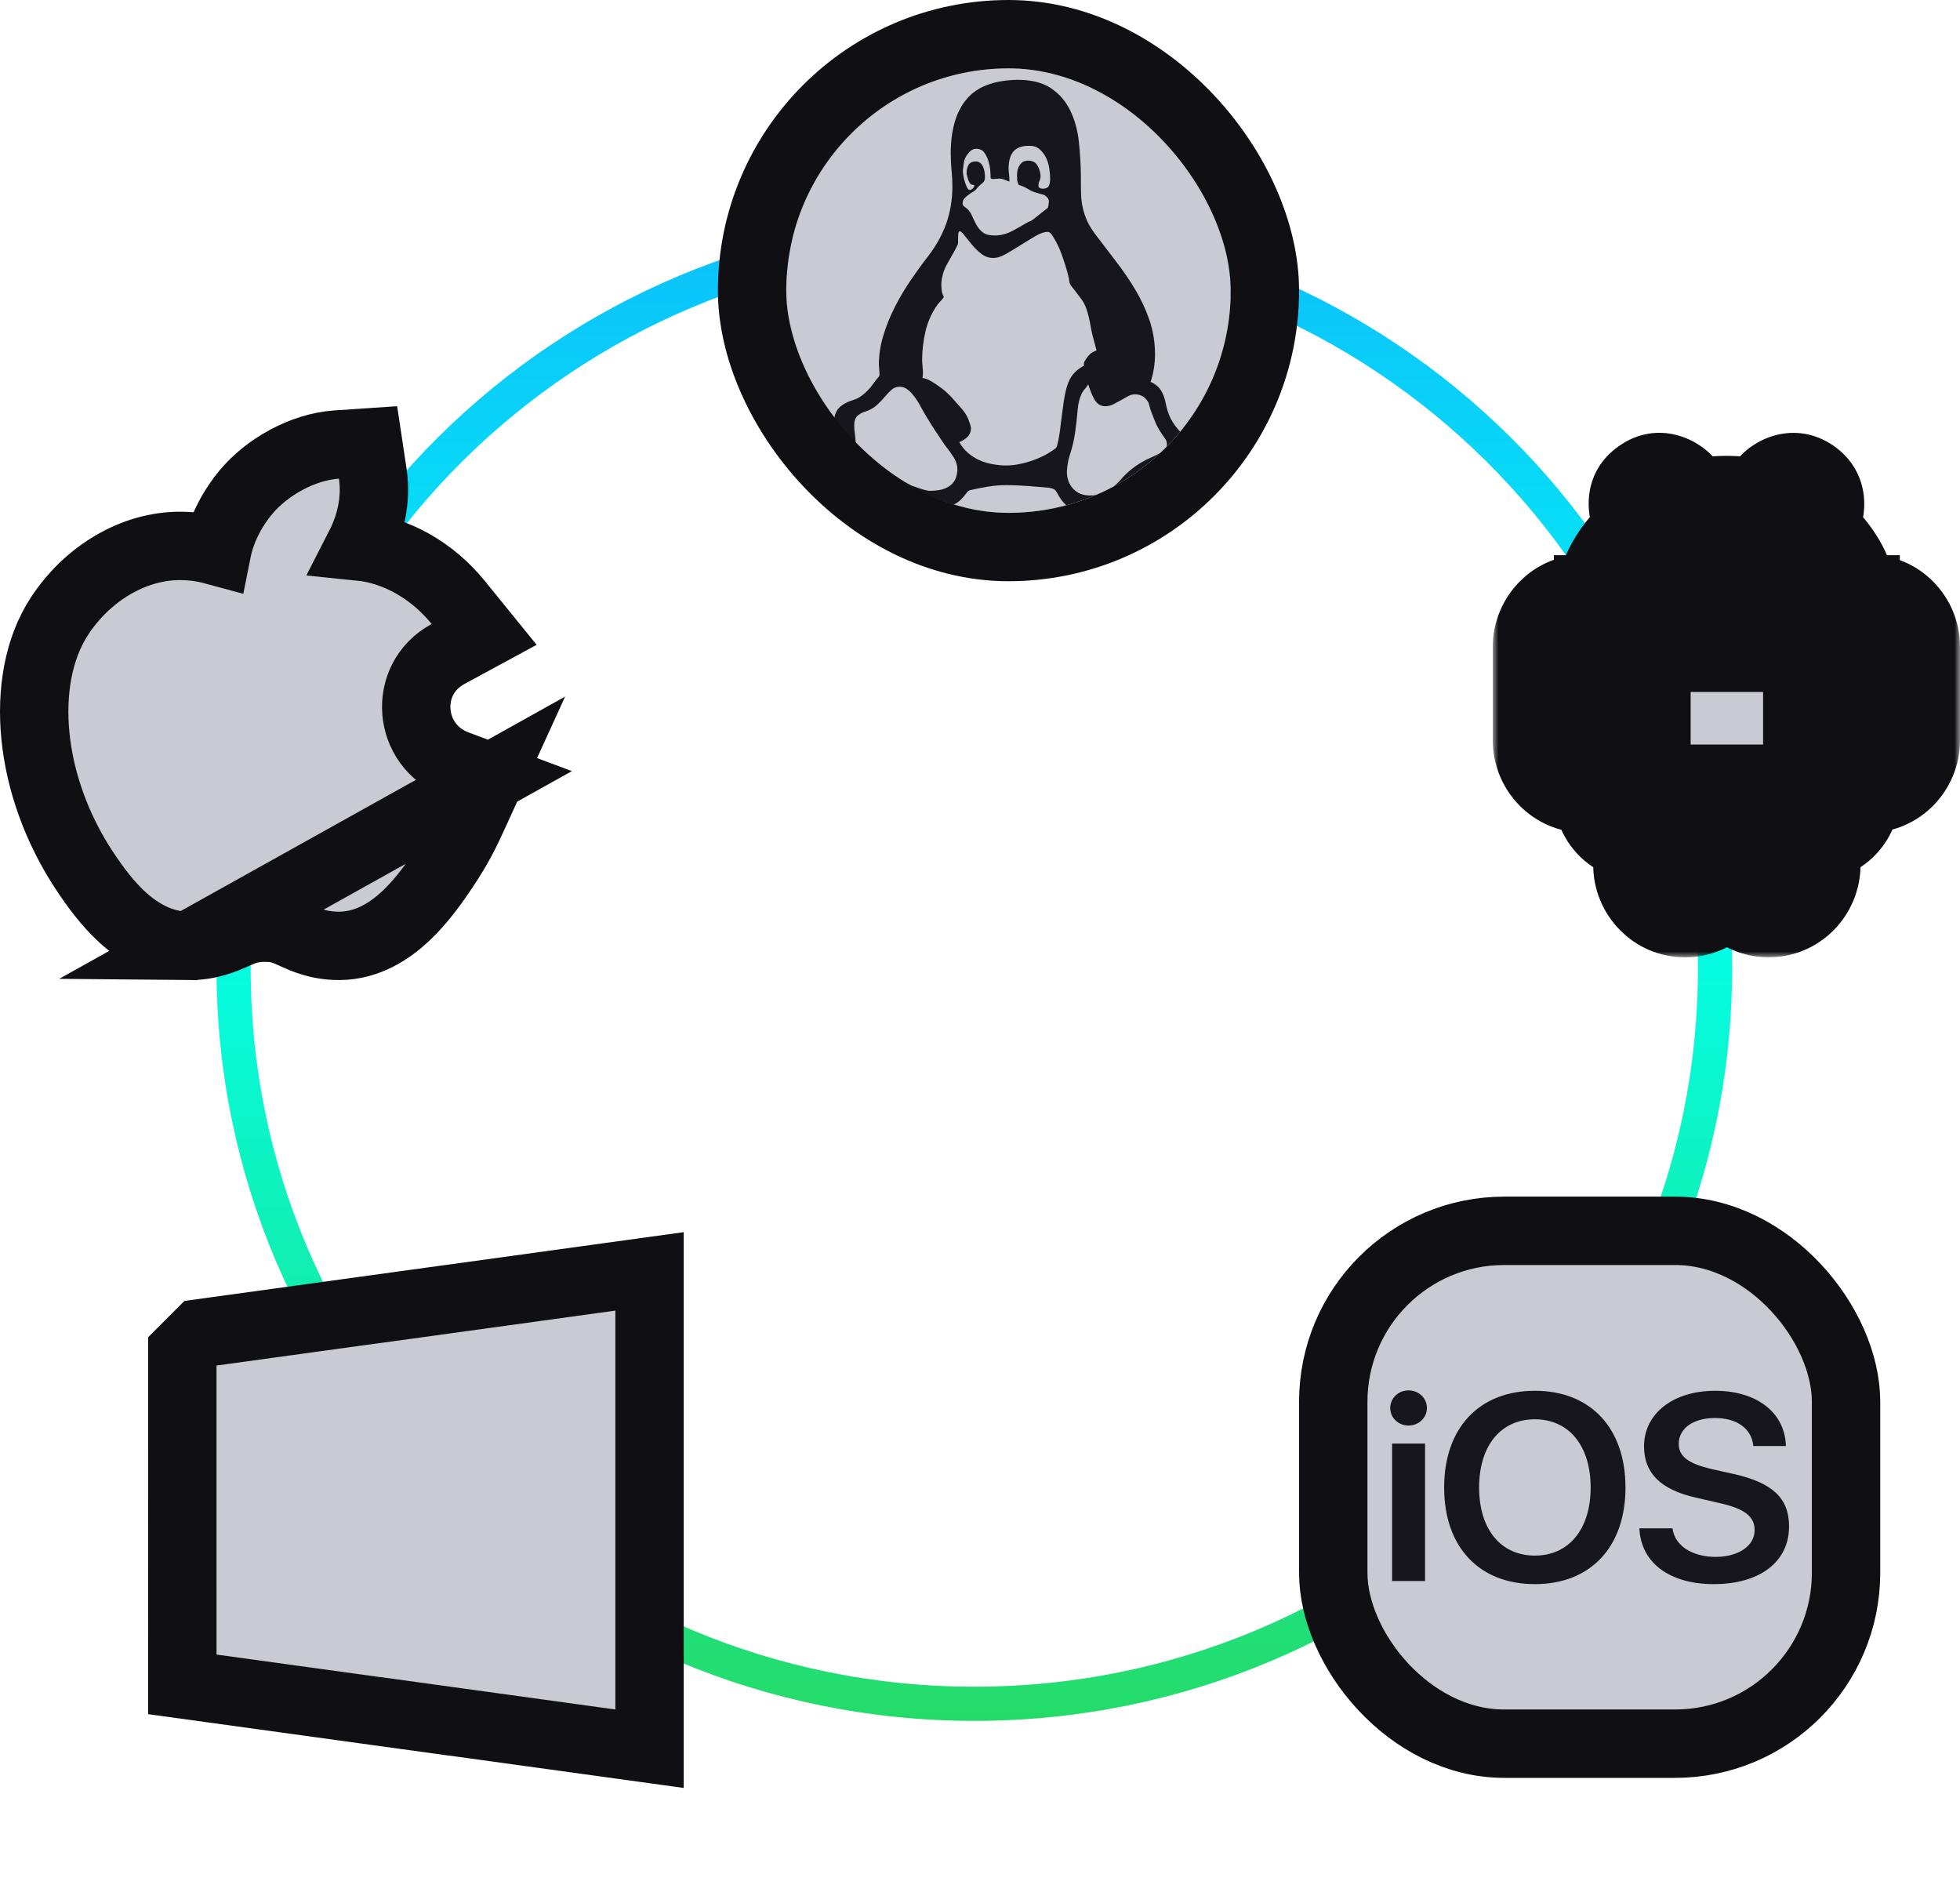 <svg width="172" height="166" viewBox="0 0 172 166" fill="none" xmlns="http://www.w3.org/2000/svg">
<path d="M85.5 149.5C121.387 149.5 150.5 120.634 150.5 85C150.5 49.367 121.387 20.5 85.5 20.5C49.613 20.5 20.5 49.367 20.5 85C20.5 120.634 49.613 149.5 85.5 149.5Z" stroke="url(#paint0_linear_0_609)" stroke-width="3"/>
<path d="M18.593 116.848L17.593 116.986L16.88 117.699L16.878 117.701L16 118.58V119.822V130.468H15.999L16 133.469V134.703H16L16.002 145.18L16.002 147.795L18.592 148.152L32.936 150.129L36.345 150.599V150.592L53.59 152.972L57 153.442V150V134.703V133.468V131.703V130.468V115V111.558L53.59 112.028L36.345 114.408V114.403L32.936 114.873L18.593 116.848Z" fill="#CACAD3" stroke="#101014" stroke-width="6"/>
<path d="M43.065 68.199L41.729 71.126C40.794 73.175 40.288 74.217 39.007 76.148L39.007 76.148C38.179 77.395 37.047 79.009 35.658 80.326C34.293 81.62 32.316 82.975 29.8 82.995C27.952 83.01 26.639 82.409 25.809 82.029C25.734 81.995 25.663 81.962 25.596 81.932C24.895 81.618 24.329 81.39 23.223 81.399L23.214 81.399C22.086 81.404 21.484 81.641 20.744 81.964C20.679 81.993 20.611 82.023 20.54 82.055C19.688 82.433 18.372 83.018 16.53 83L43.065 68.199ZM43.065 68.199L40.052 67.071C35.731 65.454 35.257 59.585 39.31 57.388L42.487 55.665L40.209 52.859C37.993 50.13 34.853 48.279 31.557 47.949C32.483 46.141 33.065 43.923 32.708 41.553L32.297 38.821L29.54 39.007C26.581 39.206 23.442 40.955 21.567 43.201L21.561 43.207C20.522 44.459 19.452 46.275 19.038 48.359C18.114 48.105 17.031 47.9 15.8 47.9C11.689 47.9 7.675 50.322 5.23 54.049C3.34 56.926 2.728 60.744 3.108 64.577C3.493 68.462 4.917 72.638 7.448 76.454L7.45 76.457C8.29 77.719 9.403 79.272 10.787 80.525C12.175 81.781 14.1 82.977 16.529 83L43.065 68.199Z" fill="#CACAD3" stroke="#101014" stroke-width="6"/>
<g clip-path="url(#clip0_0_609)">
<rect x="69" y="6" width="39" height="39" rx="19.5" fill="#CACAD3"/>
<path d="M100.975 33.509C101.366 33.682 101.66 33.917 101.855 34.215C102.051 34.511 102.191 34.87 102.277 35.291C102.326 35.539 102.381 35.768 102.442 35.978C102.503 36.188 102.576 36.386 102.662 36.572C102.747 36.758 102.845 36.937 102.955 37.11C103.065 37.284 103.212 37.475 103.395 37.686C103.554 37.859 103.694 38.082 103.817 38.354C103.939 38.626 104 38.886 104 39.134C104 39.419 103.927 39.66 103.78 39.858C103.633 40.056 103.45 40.229 103.23 40.378C102.949 40.576 102.656 40.749 102.35 40.897C102.045 41.046 101.739 41.201 101.433 41.361C100.932 41.609 100.499 41.869 100.132 42.141C99.765 42.413 99.399 42.76 99.032 43.181C98.836 43.404 98.616 43.62 98.372 43.831C98.127 44.041 97.859 44.239 97.565 44.425C97.272 44.61 96.973 44.746 96.667 44.833C96.362 44.92 96.056 44.975 95.75 45C95.042 45 94.455 44.876 93.99 44.629C93.526 44.381 93.123 43.929 92.781 43.274C92.683 43.088 92.585 42.97 92.487 42.921C92.389 42.871 92.231 42.828 92.011 42.791C91.387 42.741 90.77 42.692 90.159 42.642C89.548 42.593 88.925 42.568 88.289 42.568C87.776 42.568 87.25 42.611 86.713 42.698C86.175 42.785 85.643 42.89 85.118 43.014C85.008 43.038 84.898 43.131 84.788 43.292C84.678 43.453 84.525 43.633 84.329 43.831C84.134 44.029 83.871 44.202 83.541 44.35C83.211 44.499 82.777 44.579 82.24 44.592C81.836 44.592 81.402 44.548 80.938 44.462C80.474 44.375 80.058 44.233 79.691 44.035C78.934 43.651 78.188 43.391 77.455 43.255C76.722 43.119 75.945 42.995 75.127 42.884C74.846 42.847 74.577 42.797 74.32 42.735C74.063 42.673 73.837 42.568 73.642 42.42C73.446 42.271 73.293 42.098 73.183 41.9C73.073 41.702 73.012 41.423 73 41.065C73 40.681 73.049 40.31 73.147 39.951C73.244 39.592 73.299 39.214 73.312 38.818C73.312 38.546 73.293 38.28 73.257 38.02C73.22 37.76 73.195 37.482 73.183 37.185C73.183 36.553 73.33 36.089 73.623 35.792C73.917 35.495 74.344 35.26 74.907 35.087C75.175 35 75.408 34.883 75.603 34.734C75.799 34.586 75.982 34.425 76.153 34.252C76.324 34.078 76.483 33.886 76.63 33.676C76.776 33.466 76.942 33.255 77.125 33.045C77.161 32.995 77.18 32.94 77.18 32.878C77.18 32.729 77.174 32.587 77.161 32.451C77.149 32.315 77.137 32.166 77.125 32.005C77.125 31.164 77.253 30.316 77.51 29.462C77.766 28.608 78.103 27.773 78.518 26.956C78.934 26.139 79.398 25.353 79.911 24.598C80.425 23.843 80.932 23.144 81.433 22.501C82.142 21.585 82.673 20.632 83.028 19.642C83.382 18.652 83.566 17.575 83.578 16.412C83.578 15.917 83.553 15.428 83.504 14.945C83.456 14.463 83.431 13.968 83.431 13.46C83.431 12.47 83.541 11.579 83.761 10.787C83.981 9.995 84.323 9.314 84.788 8.745C85.252 8.176 85.857 7.749 86.603 7.464C87.348 7.179 88.24 7.025 89.279 7C90.513 7 91.497 7.248 92.231 7.743C92.964 8.238 93.526 8.887 93.917 9.692C94.308 10.496 94.559 11.393 94.669 12.383C94.779 13.374 94.84 14.376 94.852 15.391V15.706C94.852 16.214 94.858 16.666 94.871 17.062C94.883 17.458 94.932 17.847 95.017 18.231C95.103 18.615 95.231 18.998 95.402 19.382C95.573 19.766 95.83 20.18 96.172 20.626C96.759 21.405 97.358 22.191 97.969 22.983C98.58 23.775 99.136 24.592 99.637 25.434C100.138 26.275 100.547 27.154 100.865 28.07C101.183 28.986 101.348 29.976 101.36 31.04C101.36 31.894 101.232 32.717 100.975 33.509ZM85.594 14.166C85.765 14.166 85.906 14.209 86.016 14.296C86.126 14.382 86.212 14.5 86.273 14.648C86.334 14.797 86.376 14.945 86.401 15.094C86.425 15.242 86.438 15.397 86.438 15.558C86.438 15.682 86.419 15.781 86.383 15.855C86.346 15.929 86.291 15.997 86.218 16.059C86.144 16.121 86.071 16.183 85.998 16.245C85.924 16.307 85.851 16.381 85.778 16.468C85.692 16.604 85.576 16.715 85.429 16.802C85.283 16.888 85.142 16.981 85.008 17.08C84.873 17.179 84.751 17.284 84.641 17.396C84.531 17.507 84.476 17.662 84.476 17.86C84.476 17.971 84.531 18.064 84.641 18.138C84.934 18.336 85.142 18.578 85.264 18.862C85.387 19.147 85.521 19.425 85.668 19.698C85.814 19.97 86.004 20.199 86.236 20.384C86.468 20.57 86.829 20.663 87.318 20.663H87.428C87.916 20.638 88.381 20.508 88.821 20.273C89.261 20.038 89.701 19.79 90.141 19.53C90.202 19.493 90.281 19.456 90.379 19.419C90.477 19.382 90.556 19.339 90.617 19.289L91.956 18.231C91.98 18.144 91.998 18.064 92.011 17.99C92.023 17.916 92.035 17.829 92.047 17.73C92.047 17.594 92.017 17.482 91.956 17.396C91.894 17.309 91.821 17.235 91.736 17.173C91.65 17.111 91.546 17.068 91.424 17.043C91.302 17.018 91.192 16.987 91.094 16.95C90.801 16.888 90.526 16.777 90.269 16.616C90.012 16.455 89.743 16.331 89.462 16.245C89.414 16.232 89.377 16.195 89.353 16.133C89.328 16.072 89.304 15.997 89.279 15.911C89.255 15.824 89.249 15.743 89.261 15.669C89.273 15.595 89.267 15.533 89.243 15.484C89.243 15.335 89.255 15.18 89.279 15.02C89.304 14.859 89.359 14.704 89.444 14.555C89.53 14.407 89.627 14.296 89.737 14.221C89.847 14.147 90.006 14.104 90.214 14.091C90.593 14.091 90.868 14.234 91.039 14.518C91.21 14.803 91.302 15.112 91.314 15.447C91.314 15.607 91.284 15.75 91.222 15.873C91.161 15.997 91.131 16.133 91.131 16.282C91.131 16.381 91.161 16.449 91.222 16.486C91.284 16.523 91.363 16.548 91.461 16.56C91.742 16.56 91.925 16.492 92.011 16.356C92.096 16.22 92.145 16.016 92.157 15.743C92.157 15.459 92.133 15.143 92.084 14.797C92.035 14.45 91.937 14.129 91.791 13.832C91.644 13.534 91.455 13.287 91.222 13.089C90.99 12.891 90.691 12.792 90.324 12.792C89.689 12.792 89.23 12.953 88.949 13.274C88.668 13.596 88.521 14.079 88.509 14.723C88.509 14.908 88.521 15.094 88.546 15.279C88.57 15.465 88.582 15.651 88.582 15.836C88.582 15.898 88.576 15.929 88.564 15.929C88.552 15.929 88.515 15.917 88.454 15.892C88.393 15.867 88.32 15.836 88.234 15.799C88.149 15.762 88.057 15.731 87.959 15.706C87.861 15.682 87.764 15.669 87.666 15.669C87.641 15.669 87.58 15.675 87.483 15.688C87.385 15.7 87.287 15.706 87.189 15.706C87.018 15.706 86.933 15.675 86.933 15.614C86.933 15.428 86.92 15.193 86.896 14.908C86.871 14.623 86.81 14.339 86.713 14.054C86.615 13.77 86.493 13.534 86.346 13.349C86.199 13.163 85.979 13.064 85.686 13.052C85.478 13.052 85.301 13.12 85.154 13.256C85.008 13.392 84.879 13.553 84.769 13.739C84.659 13.924 84.592 14.135 84.568 14.37C84.543 14.605 84.519 14.803 84.494 14.964C84.494 15.038 84.507 15.168 84.531 15.354C84.555 15.539 84.598 15.731 84.659 15.929C84.721 16.127 84.788 16.3 84.861 16.449C84.934 16.598 85.02 16.672 85.118 16.672C85.179 16.672 85.258 16.628 85.356 16.542C85.454 16.455 85.503 16.375 85.503 16.3C85.503 16.263 85.484 16.239 85.448 16.226C85.411 16.214 85.374 16.208 85.338 16.208C85.252 16.208 85.179 16.164 85.118 16.078C85.057 15.991 85.008 15.892 84.971 15.781C84.934 15.669 84.898 15.552 84.861 15.428C84.824 15.304 84.812 15.211 84.824 15.149C84.824 14.902 84.879 14.679 84.989 14.481C85.099 14.283 85.301 14.178 85.594 14.166ZM81.598 43.069C81.891 43.069 82.178 43.045 82.46 42.995C82.741 42.946 83.003 42.847 83.248 42.698C83.492 42.55 83.675 42.358 83.798 42.123C83.92 41.888 83.993 41.59 84.018 41.232C84.018 41.009 83.981 40.792 83.908 40.582C83.834 40.371 83.731 40.173 83.596 39.988C83.449 39.753 83.291 39.53 83.12 39.319C82.948 39.109 82.79 38.886 82.643 38.651C82.411 38.305 82.184 37.964 81.965 37.63C81.745 37.296 81.525 36.943 81.305 36.572C81.109 36.25 80.926 35.928 80.755 35.607C80.584 35.285 80.376 34.969 80.131 34.66C79.985 34.474 79.814 34.307 79.618 34.159C79.422 34.01 79.196 33.936 78.94 33.936C78.671 33.936 78.439 34.023 78.243 34.196C78.047 34.369 77.846 34.58 77.638 34.827C77.43 35.075 77.198 35.316 76.942 35.551C76.685 35.786 76.355 35.972 75.951 36.108C75.634 36.207 75.389 36.343 75.218 36.516C75.047 36.69 74.962 36.956 74.962 37.315C74.962 37.562 74.98 37.81 75.017 38.057C75.053 38.305 75.078 38.552 75.09 38.8C75.09 39.134 75.041 39.449 74.943 39.746C74.846 40.044 74.797 40.334 74.797 40.619C74.797 40.953 74.913 41.188 75.145 41.324C75.377 41.461 75.64 41.553 75.933 41.603C76.3 41.665 76.648 41.714 76.978 41.751C77.308 41.788 77.632 41.844 77.95 41.918C78.267 41.993 78.585 42.073 78.903 42.16C79.221 42.246 79.557 42.383 79.911 42.568C79.985 42.605 80.095 42.649 80.241 42.698C80.388 42.748 80.553 42.803 80.736 42.865C80.92 42.927 81.091 42.977 81.25 43.014C81.408 43.051 81.525 43.069 81.598 43.069ZM88.308 40.842C88.65 40.842 89.016 40.805 89.407 40.73C89.799 40.656 90.19 40.551 90.581 40.415C90.972 40.279 91.345 40.118 91.699 39.932C92.053 39.746 92.371 39.542 92.652 39.319C92.677 39.295 92.701 39.258 92.726 39.208C92.75 39.159 92.768 39.109 92.781 39.06V39.041C92.854 38.769 92.915 38.472 92.964 38.15C93.013 37.828 93.056 37.5 93.092 37.166C93.129 36.832 93.172 36.504 93.221 36.182C93.269 35.86 93.312 35.545 93.349 35.236C93.398 34.901 93.459 34.58 93.532 34.27C93.606 33.961 93.703 33.67 93.826 33.398C93.948 33.125 94.113 32.884 94.32 32.674C94.528 32.463 94.797 32.265 95.127 32.08V32.042L95.109 31.987C95.109 31.875 95.145 31.758 95.219 31.634C95.292 31.51 95.384 31.38 95.494 31.244C95.604 31.108 95.72 31.003 95.842 30.929C95.964 30.854 96.093 30.793 96.227 30.743C96.154 30.446 96.074 30.149 95.989 29.852C95.903 29.555 95.83 29.258 95.769 28.961C95.695 28.515 95.622 28.138 95.549 27.828C95.475 27.519 95.39 27.235 95.292 26.975C95.194 26.715 95.054 26.461 94.871 26.213C94.687 25.966 94.461 25.669 94.192 25.322C94.058 25.162 93.966 25.038 93.917 24.951C93.868 24.864 93.832 24.71 93.807 24.487C93.795 24.4 93.758 24.239 93.697 24.004C93.636 23.769 93.557 23.497 93.459 23.188C93.361 22.878 93.251 22.556 93.129 22.222C93.007 21.888 92.872 21.585 92.726 21.313C92.579 21.04 92.445 20.811 92.322 20.626C92.2 20.44 92.072 20.347 91.937 20.347C91.644 20.347 91.296 20.465 90.892 20.7C90.489 20.935 90.061 21.195 89.609 21.48C89.157 21.764 88.717 22.03 88.289 22.278C87.861 22.526 87.476 22.643 87.134 22.631C86.768 22.631 86.431 22.513 86.126 22.278C85.82 22.043 85.539 21.771 85.283 21.461C85.026 21.152 84.812 20.886 84.641 20.663C84.47 20.44 84.342 20.316 84.256 20.292C84.158 20.292 84.103 20.366 84.091 20.514C84.079 20.663 84.073 20.83 84.073 21.016V21.331C84.073 21.405 84.061 21.455 84.036 21.48C83.902 21.764 83.755 22.043 83.596 22.315C83.437 22.587 83.278 22.866 83.12 23.151C82.961 23.435 82.838 23.726 82.753 24.023C82.667 24.32 82.618 24.629 82.606 24.951C82.606 25.137 82.618 25.322 82.643 25.508C82.667 25.694 82.728 25.873 82.826 26.046L82.79 26.121C82.692 26.257 82.588 26.381 82.478 26.492C82.368 26.603 82.264 26.733 82.166 26.882C81.714 27.562 81.396 28.299 81.213 29.091C81.03 29.883 80.932 30.687 80.92 31.504C80.92 31.715 80.932 31.925 80.956 32.135C80.981 32.346 80.993 32.556 80.993 32.767C80.993 32.828 80.987 32.896 80.975 32.971C80.962 33.045 80.956 33.113 80.956 33.175C81.164 33.187 81.408 33.274 81.689 33.435C81.971 33.596 82.276 33.8 82.606 34.047C82.936 34.295 83.248 34.58 83.541 34.901C83.834 35.223 84.115 35.539 84.384 35.848C84.653 36.157 84.849 36.467 84.971 36.776C85.093 37.086 85.173 37.339 85.209 37.537C85.209 37.859 85.112 38.119 84.916 38.317C84.721 38.515 84.476 38.676 84.183 38.8C84.391 39.171 84.647 39.487 84.953 39.746C85.258 40.006 85.588 40.217 85.943 40.378C86.297 40.538 86.682 40.656 87.098 40.73C87.513 40.805 87.916 40.842 88.308 40.842ZM95.659 43.478C95.915 43.478 96.166 43.441 96.41 43.366C96.789 43.255 97.138 43.094 97.455 42.884C97.773 42.673 98.066 42.413 98.335 42.104C98.665 41.72 99.014 41.386 99.38 41.102C99.747 40.817 100.162 40.557 100.627 40.322C100.835 40.223 101.036 40.13 101.232 40.044C101.427 39.957 101.629 39.852 101.837 39.728C101.971 39.641 102.1 39.536 102.222 39.412C102.344 39.289 102.405 39.14 102.405 38.967C102.405 38.868 102.387 38.775 102.35 38.688C102.313 38.602 102.258 38.509 102.185 38.41C102.002 38.15 101.843 37.909 101.708 37.686C101.574 37.463 101.458 37.228 101.36 36.98C101.262 36.733 101.165 36.485 101.067 36.238C100.969 35.99 100.884 35.712 100.81 35.403C100.798 35.341 100.755 35.26 100.682 35.161C100.425 34.79 100.065 34.604 99.6 34.604C99.38 34.604 99.172 34.66 98.977 34.771C98.781 34.883 98.574 35 98.354 35.124C98.134 35.248 97.914 35.365 97.694 35.477C97.474 35.588 97.242 35.644 96.997 35.644C96.753 35.644 96.551 35.582 96.392 35.458C96.233 35.334 96.099 35.167 95.989 34.957C95.879 34.747 95.787 34.542 95.714 34.344C95.64 34.146 95.567 33.942 95.494 33.732C95.396 33.893 95.286 34.041 95.164 34.177C95.042 34.313 94.944 34.474 94.871 34.66C94.712 35.031 94.614 35.446 94.577 35.904C94.516 36.622 94.437 37.321 94.339 38.002C94.241 38.682 94.076 39.363 93.844 40.044C93.783 40.242 93.734 40.458 93.697 40.693C93.661 40.928 93.636 41.157 93.624 41.38C93.624 41.986 93.807 42.488 94.174 42.884C94.54 43.28 95.035 43.478 95.659 43.478Z" fill="#16161C"/>
</g>
<rect x="66" y="3" width="45" height="45" rx="22.5" stroke="#101014" stroke-width="6"/>
<mask id="path-8-outside-1_0_609" maskUnits="userSpaceOnUse" x="131" y="37" width="41" height="47" fill="black">
<rect fill="white" x="131" y="37" width="41" height="47"/>
<path d="M142.363 69.717C142.363 70.605 143.085 71.329 143.972 71.329H145.812V75.898C145.812 77.055 146.737 78 147.874 78C149.015 78 149.936 77.059 149.936 75.898V71.326H153.147V75.894C153.147 77.051 154.072 77.996 155.209 77.996C156.35 77.996 157.271 77.055 157.271 75.894V71.326H159.111C159.998 71.326 160.72 70.601 160.72 69.713V54.717H142.363V69.717ZM155.851 46.946L157.547 44.48C157.645 44.335 157.623 44.142 157.49 44.047C157.358 43.956 157.169 44.002 157.071 44.146L155.311 46.711C154.151 46.252 152.86 45.997 151.504 45.997C150.148 45.997 148.856 46.252 147.697 46.711L145.936 44.15C145.838 44.005 145.649 43.956 145.517 44.051C145.385 44.142 145.362 44.332 145.461 44.483L147.156 46.95C144.46 48.21 142.571 50.596 142.329 53.385H160.686C160.436 50.593 158.544 48.206 155.851 46.946ZM147.629 50.835C147.428 50.835 147.231 50.776 147.064 50.663C146.897 50.551 146.767 50.392 146.69 50.205C146.613 50.019 146.593 49.813 146.632 49.615C146.671 49.417 146.768 49.236 146.91 49.093C147.052 48.95 147.233 48.853 147.43 48.813C147.627 48.774 147.832 48.794 148.017 48.872C148.203 48.949 148.362 49.08 148.473 49.248C148.585 49.415 148.645 49.613 148.645 49.815C148.644 50.085 148.537 50.344 148.346 50.536C148.156 50.727 147.898 50.835 147.629 50.835ZM155.5 50.835C155.299 50.835 155.102 50.776 154.935 50.663C154.768 50.551 154.638 50.392 154.561 50.205C154.484 50.019 154.464 49.813 154.503 49.615C154.543 49.417 154.639 49.236 154.781 49.093C154.924 48.95 155.105 48.853 155.302 48.813C155.499 48.774 155.703 48.794 155.889 48.872C156.074 48.949 156.233 49.08 156.345 49.248C156.456 49.415 156.516 49.613 156.516 49.815C156.515 50.085 156.408 50.344 156.218 50.536C156.027 50.727 155.769 50.835 155.5 50.835ZM163.938 54.656C162.797 54.656 161.875 55.597 161.875 56.758V64.97C161.875 66.127 162.801 67.072 163.938 67.072C165.078 67.072 166 66.131 166 64.97V56.755C166.004 55.594 165.082 54.656 163.938 54.656ZM139.062 54.656C137.922 54.656 137 55.597 137 56.758V64.97C137 66.127 137.925 67.072 139.062 67.072C140.203 67.072 141.125 66.131 141.125 64.97V56.755C141.125 55.594 140.199 54.656 139.062 54.656Z"/>
</mask>
<path d="M142.363 69.717C142.363 70.605 143.085 71.329 143.972 71.329H145.812V75.898C145.812 77.055 146.737 78 147.874 78C149.015 78 149.936 77.059 149.936 75.898V71.326H153.147V75.894C153.147 77.051 154.072 77.996 155.209 77.996C156.35 77.996 157.271 77.055 157.271 75.894V71.326H159.111C159.998 71.326 160.72 70.601 160.72 69.713V54.717H142.363V69.717ZM155.851 46.946L157.547 44.48C157.645 44.335 157.623 44.142 157.49 44.047C157.358 43.956 157.169 44.002 157.071 44.146L155.311 46.711C154.151 46.252 152.86 45.997 151.504 45.997C150.148 45.997 148.856 46.252 147.697 46.711L145.936 44.15C145.838 44.005 145.649 43.956 145.517 44.051C145.385 44.142 145.362 44.332 145.461 44.483L147.156 46.95C144.46 48.21 142.571 50.596 142.329 53.385H160.686C160.436 50.593 158.544 48.206 155.851 46.946ZM147.629 50.835C147.428 50.835 147.231 50.776 147.064 50.663C146.897 50.551 146.767 50.392 146.69 50.205C146.613 50.019 146.593 49.813 146.632 49.615C146.671 49.417 146.768 49.236 146.91 49.093C147.052 48.95 147.233 48.853 147.43 48.813C147.627 48.774 147.832 48.794 148.017 48.872C148.203 48.949 148.362 49.08 148.473 49.248C148.585 49.415 148.645 49.613 148.645 49.815C148.644 50.085 148.537 50.344 148.346 50.536C148.156 50.727 147.898 50.835 147.629 50.835ZM155.5 50.835C155.299 50.835 155.102 50.776 154.935 50.663C154.768 50.551 154.638 50.392 154.561 50.205C154.484 50.019 154.464 49.813 154.503 49.615C154.543 49.417 154.639 49.236 154.781 49.093C154.924 48.95 155.105 48.853 155.302 48.813C155.499 48.774 155.703 48.794 155.889 48.872C156.074 48.949 156.233 49.08 156.345 49.248C156.456 49.415 156.516 49.613 156.516 49.815C156.515 50.085 156.408 50.344 156.218 50.536C156.027 50.727 155.769 50.835 155.5 50.835ZM163.938 54.656C162.797 54.656 161.875 55.597 161.875 56.758V64.97C161.875 66.127 162.801 67.072 163.938 67.072C165.078 67.072 166 66.131 166 64.97V56.755C166.004 55.594 165.082 54.656 163.938 54.656ZM139.062 54.656C137.922 54.656 137 55.597 137 56.758V64.97C137 66.127 137.925 67.072 139.062 67.072C140.203 67.072 141.125 66.131 141.125 64.97V56.755C141.125 55.594 140.199 54.656 139.062 54.656Z" fill="#CACAD3"/>
<path d="M145.812 71.329H151.812V65.329H145.812V71.329ZM149.936 71.326V65.326H143.936V71.326H149.936ZM153.147 71.326H159.147V65.326H153.147V71.326ZM157.271 71.326V65.326H151.271V71.326H157.271ZM160.72 54.717H166.72V48.717H160.72V54.717ZM142.363 54.717V48.717H136.363V54.717H142.363ZM155.851 46.946L150.907 43.547L146.896 49.381L153.309 52.381L155.851 46.946ZM157.547 44.48L162.491 47.879L162.499 47.868L162.506 47.857L157.547 44.48ZM157.49 44.047L160.988 39.172L160.942 39.139L160.894 39.106L157.49 44.047ZM157.071 44.146L162.018 47.54L162.024 47.532L162.03 47.523L157.071 44.146ZM155.311 46.711L153.102 52.289L157.551 54.051L160.258 50.105L155.311 46.711ZM147.697 46.711L142.752 50.109L145.46 54.05L149.905 52.289L147.697 46.711ZM145.936 44.15L140.977 47.527L140.984 47.537L140.991 47.548L145.936 44.15ZM145.517 44.051L148.921 48.992L148.968 48.959L149.015 48.926L145.517 44.051ZM145.461 44.483L140.423 47.743L140.469 47.813L140.516 47.883L145.461 44.483ZM147.156 46.95L149.696 52.386L156.114 49.388L152.1 43.55L147.156 46.95ZM142.329 53.385L136.352 52.867L135.787 59.385H142.329V53.385ZM160.686 53.385V59.385H167.245L166.662 52.852L160.686 53.385ZM147.629 50.835V56.835H147.636L147.644 56.835L147.629 50.835ZM148.645 49.815L154.645 49.83L154.645 49.822V49.815H148.645ZM155.5 50.835V56.835H155.508L155.515 56.835L155.5 50.835ZM156.516 49.815L162.516 49.83L162.516 49.822V49.815H156.516ZM166 56.755L160 56.735L160 56.745V56.755H166ZM136.363 69.717C136.363 73.901 139.754 77.329 143.972 77.329V65.329C146.415 65.329 148.363 67.308 148.363 69.717H136.363ZM143.972 77.329H145.812V65.329H143.972V77.329ZM139.812 71.329V75.898H151.812V71.329H139.812ZM139.812 75.898C139.812 80.257 143.313 84 147.874 84V72C150.162 72 151.812 73.853 151.812 75.898H139.812ZM147.874 84C152.439 84 155.936 80.261 155.936 75.898H143.936C143.936 73.857 145.59 72 147.874 72V84ZM155.936 75.898V71.326H143.936V75.898H155.936ZM149.936 77.326H153.147V65.326H149.936V77.326ZM147.147 71.326V75.894H159.147V71.326H147.147ZM147.147 75.894C147.147 80.253 150.648 83.996 155.209 83.996V71.996C157.497 71.996 159.147 73.85 159.147 75.894H147.147ZM155.209 83.996C159.774 83.996 163.271 80.257 163.271 75.894H151.271C151.271 73.853 152.925 71.996 155.209 71.996V83.996ZM163.271 75.894V71.326H151.271V75.894H163.271ZM157.271 77.326H159.111V65.326H157.271V77.326ZM159.111 77.326C163.329 77.326 166.72 73.898 166.72 69.713H154.72C154.72 67.304 156.668 65.326 159.111 65.326V77.326ZM166.72 69.713V54.717H154.72V69.713H166.72ZM160.72 48.717H142.363V60.717H160.72V48.717ZM136.363 54.717V69.717H148.363V54.717H136.363ZM160.795 50.346L162.491 47.879L152.603 41.08L150.907 43.547L160.795 50.346ZM162.506 47.857C164.12 45.487 164.202 41.478 160.988 39.172L153.992 48.922C151.043 46.806 151.17 43.184 152.588 41.102L162.506 47.857ZM160.894 39.106C157.585 36.827 153.769 38.335 152.112 40.768L162.03 47.523C160.57 49.668 157.131 51.085 154.087 48.988L160.894 39.106ZM152.124 40.751L150.364 43.316L160.258 50.105L162.018 47.54L152.124 40.751ZM157.52 41.132C155.65 40.392 153.608 39.997 151.504 39.997V51.997C152.111 51.997 152.653 52.112 153.102 52.289L157.52 41.132ZM151.504 39.997C149.4 39.997 147.358 40.392 145.488 41.132L149.905 52.289C150.354 52.112 150.896 51.997 151.504 51.997V39.997ZM152.641 43.313L150.881 40.751L140.991 47.548L142.752 50.109L152.641 43.313ZM150.896 40.772C149.321 38.461 145.463 36.705 142.019 39.176L149.015 48.926C145.836 51.207 142.355 49.55 140.977 47.527L150.896 40.772ZM142.113 39.11C138.69 41.468 139 45.543 140.423 47.743L150.498 41.224C151.725 43.12 152.08 46.816 148.921 48.992L142.113 39.11ZM140.516 47.883L142.212 50.349L152.1 43.55L150.405 41.084L140.516 47.883ZM144.617 41.514C140.329 43.517 136.81 47.583 136.352 52.867L148.307 53.903C148.332 53.61 148.59 52.902 149.696 52.386L144.617 41.514ZM142.329 59.385H160.686V47.385H142.329V59.385ZM166.662 52.852C166.191 47.575 162.675 43.514 158.393 41.511L153.309 52.381C154.413 52.897 154.682 53.611 154.709 53.919L166.662 52.852ZM147.629 44.835C148.62 44.835 149.588 45.131 150.408 45.682L143.72 55.645C144.874 56.42 146.235 56.835 147.629 56.835V44.835ZM150.408 45.682C151.228 46.232 151.863 47.011 152.237 47.918L141.143 52.492C141.67 53.772 142.566 54.87 143.72 55.645L150.408 45.682ZM152.237 47.918C152.611 48.825 152.708 49.82 152.518 50.781L140.746 48.45C140.478 49.807 140.615 51.213 141.143 52.492L152.237 47.918ZM152.518 50.781C152.328 51.742 151.857 52.628 151.163 53.326L142.658 44.86C141.679 45.844 141.015 47.094 140.746 48.45L152.518 50.781ZM151.163 53.326C150.467 54.024 149.578 54.503 148.606 54.697L146.255 42.93C144.888 43.203 143.637 43.876 142.658 44.86L151.163 53.326ZM148.606 54.697C147.634 54.892 146.626 54.791 145.712 54.411L150.323 43.332C149.037 42.797 147.621 42.657 146.255 42.93L148.606 54.697ZM145.712 54.411C144.798 54.031 144.022 53.389 143.477 52.57L153.469 45.925C152.702 44.771 151.608 43.867 150.323 43.332L145.712 54.411ZM143.477 52.57C142.933 51.752 142.645 50.793 142.645 49.815H154.645C154.645 48.432 154.237 47.079 153.469 45.925L143.477 52.57ZM142.645 49.799C142.648 48.493 143.166 47.235 144.094 46.303L152.599 54.769C153.907 53.454 154.64 51.678 154.645 49.83L142.645 49.799ZM144.094 46.303C145.023 45.37 146.287 44.839 147.613 44.835L147.644 56.835C149.508 56.831 151.289 56.084 152.599 54.769L144.094 46.303ZM155.5 44.835C156.492 44.835 157.459 45.131 158.279 45.682L151.591 55.645C152.746 56.42 154.106 56.835 155.5 56.835V44.835ZM158.279 45.682C159.099 46.232 159.734 47.011 160.108 47.918L149.014 52.492C149.542 53.772 150.437 54.87 151.591 55.645L158.279 45.682ZM160.108 47.918C160.482 48.825 160.579 49.82 160.389 50.781L148.618 48.45C148.349 49.807 148.487 51.213 149.014 52.492L160.108 47.918ZM160.389 50.781C160.199 51.742 159.729 52.628 159.034 53.326L150.529 44.86C149.55 45.844 148.886 47.093 148.618 48.45L160.389 50.781ZM159.034 53.326C158.339 54.024 157.449 54.503 156.477 54.697L154.126 42.93C152.76 43.203 151.508 43.876 150.529 44.86L159.034 53.326ZM156.477 54.697C155.505 54.892 154.498 54.791 153.584 54.411L158.194 43.332C156.908 42.797 155.492 42.657 154.126 42.93L156.477 54.697ZM153.584 54.411C152.67 54.031 151.893 53.389 151.349 52.57L161.341 45.925C160.573 44.771 159.479 43.867 158.194 43.332L153.584 54.411ZM151.349 52.57C150.805 51.752 150.516 50.793 150.516 49.815H162.516C162.516 48.432 162.108 47.079 161.341 45.925L151.349 52.57ZM150.516 49.799C150.519 48.493 151.037 47.235 151.965 46.303L160.47 54.769C161.779 53.454 162.511 51.678 162.516 49.83L150.516 49.799ZM151.965 46.303C152.894 45.37 154.159 44.839 155.484 44.835L155.515 56.835C157.38 56.831 159.16 56.084 160.47 54.769L151.965 46.303ZM163.938 48.656C159.373 48.656 155.875 52.396 155.875 56.758H167.875C167.875 58.799 166.222 60.656 163.938 60.656V48.656ZM155.875 56.758V64.97H167.875V56.758H155.875ZM155.875 64.97C155.875 69.329 159.376 73.072 163.938 73.072V61.072C166.225 61.072 167.875 62.925 167.875 64.97H155.875ZM163.938 73.072C168.503 73.072 172 69.333 172 64.97H160C160 62.929 161.654 61.072 163.938 61.072V73.072ZM172 64.97V56.755H160V64.97H172ZM172 56.774C172.014 52.371 168.482 48.656 163.938 48.656V60.656C161.682 60.656 159.993 58.816 160 56.735L172 56.774ZM139.062 48.656C134.497 48.656 131 52.396 131 56.758H143C143 58.799 141.346 60.656 139.062 60.656V48.656ZM131 56.758V64.97H143V56.758H131ZM131 64.97C131 69.329 134.501 73.072 139.062 73.072V61.072C141.35 61.072 143 62.925 143 64.97H131ZM139.062 73.072C143.627 73.072 147.125 69.333 147.125 64.97H135.125C135.125 62.929 136.778 61.072 139.062 61.072V73.072ZM147.125 64.97V56.755H135.125V64.97H147.125ZM147.125 56.755C147.125 52.37 143.603 48.656 139.062 48.656V60.656C136.796 60.656 135.125 58.817 135.125 56.755H147.125Z" fill="#101014" mask="url(#path-8-outside-1_0_609)"/>
<rect x="117" y="108" width="45" height="45" rx="15" fill="#CACAD3"/>
<rect x="117" y="108" width="45" height="45" rx="15" stroke="#101014" stroke-width="6"/>
<path d="M122.163 138.727H125.057V126.665H122.163V138.727ZM123.604 125.084C124.511 125.084 125.22 124.401 125.22 123.548C125.22 122.683 124.511 122 123.604 122C122.709 122 122 122.683 122 123.548C122 124.401 122.709 125.084 123.604 125.084ZM134.693 122.034C129.8 122.034 126.731 125.3 126.731 130.523C126.731 135.746 129.8 139 134.694 139C139.575 139 142.644 135.746 142.644 130.523C142.644 125.3 139.575 122.034 134.693 122.034ZM134.693 124.537C137.681 124.537 139.587 126.859 139.587 130.523C139.587 134.175 137.681 136.497 134.694 136.497C131.695 136.497 129.8 134.175 129.8 130.523C129.8 126.859 131.695 124.537 134.693 124.537ZM143.865 134.107C143.993 137.134 146.527 139 150.386 139C154.443 139 157 137.043 157 133.925C157 131.478 155.559 130.102 152.153 129.339L150.223 128.907C148.166 128.429 147.317 127.792 147.317 126.699C147.317 125.334 148.596 124.424 150.491 124.424C152.409 124.424 153.722 125.345 153.862 126.881H156.721C156.651 123.991 154.21 122.034 150.514 122.034C146.864 122.034 144.272 124.002 144.272 126.916C144.272 129.26 145.737 130.716 148.828 131.41L151.002 131.911C153.117 132.4 153.978 133.083 153.978 134.266C153.978 135.632 152.571 136.61 150.549 136.61C148.503 136.61 146.957 135.62 146.771 134.107H143.865Z" fill="#16161C"/>
<defs>
<linearGradient id="paint0_linear_0_609" x1="84.26" y1="8.813" x2="84.26" y2="159.313" gradientUnits="userSpaceOnUse">
<stop offset="0.01" stop-color="#0DB6FF"/>
<stop offset="0.464" stop-color="#02FFED"/>
<stop offset="1" stop-color="#28D759"/>
</linearGradient>
<clipPath id="clip0_0_609">
<rect x="69" y="6" width="39" height="39" rx="19.5" fill="white"/>
</clipPath>
</defs>
</svg>

